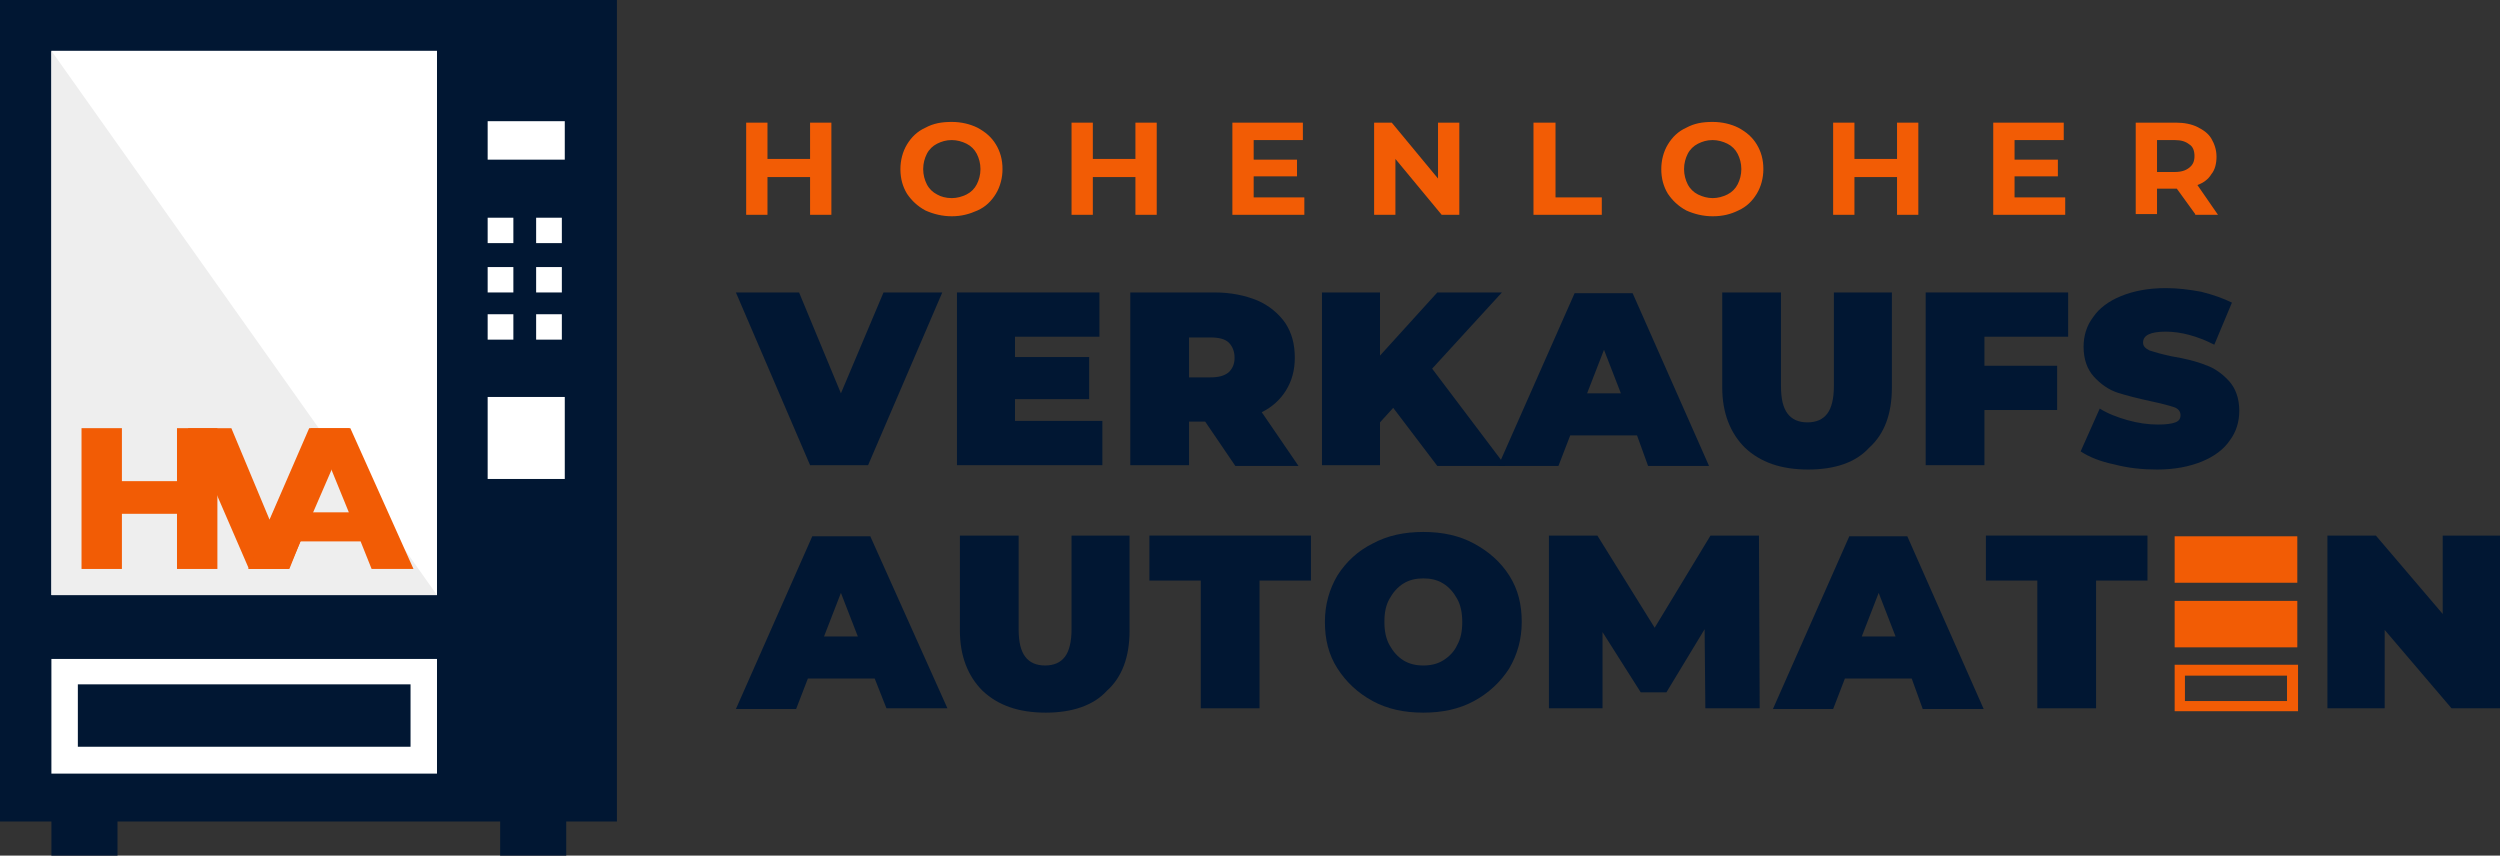 <svg xmlns="http://www.w3.org/2000/svg" width="187" height="64" viewBox="0 0 187 64" fill="none"><rect x="0" y="0" width="187" height="64" fill="#333333" stroke="none"/><g clip-path="url(#clip0_6_5449)"><path d="M70.482 21.876L64.934 34.795H60.594L55.045 21.876H59.77L62.901 29.421L66.087 21.876H70.482Z" fill="#011733"></path><path d="M82.458 31.484V34.795H71.581V21.876H82.238V25.187H75.921V26.707H81.469V29.856H75.921V31.484H82.458Z" fill="#011733"></path><path d="M90.149 31.538H88.94V34.795H84.546V21.876H90.863C92.072 21.876 93.115 22.093 94.049 22.473C94.928 22.853 95.642 23.45 96.137 24.156C96.631 24.916 96.851 25.73 96.851 26.762C96.851 27.684 96.631 28.498 96.192 29.204C95.752 29.91 95.148 30.453 94.379 30.833L97.126 34.85H92.401L90.149 31.538ZM92.346 26.762C92.346 26.273 92.182 25.893 91.907 25.622C91.632 25.35 91.138 25.241 90.534 25.241H88.94V28.227H90.534C91.138 28.227 91.577 28.119 91.907 27.847C92.182 27.576 92.346 27.25 92.346 26.762Z" fill="#011733"></path><path d="M104.212 30.507L103.224 31.593V34.795H98.884V21.876H103.224V26.599L107.509 21.876H112.343L107.124 27.576L112.618 34.85H107.509L104.212 30.507Z" fill="#011733"></path><path d="M122.451 32.57H117.452L116.573 34.85H112.068L117.781 21.931H122.121L127.835 34.85H123.275L122.451 32.57ZM121.242 29.422L119.979 26.165L118.715 29.422H121.242Z" fill="#011733"></path><path d="M135.251 35.121C133.218 35.121 131.68 34.578 130.526 33.493C129.428 32.407 128.823 30.887 128.823 28.987V21.876H133.218V28.878C133.218 29.856 133.383 30.507 133.713 30.941C134.042 31.376 134.537 31.593 135.196 31.593C135.855 31.593 136.35 31.376 136.679 30.941C137.009 30.507 137.174 29.801 137.174 28.878V21.876H141.513V28.987C141.513 30.941 140.964 32.461 139.81 33.493C138.822 34.578 137.283 35.121 135.251 35.121Z" fill="#011733"></path><path d="M148.435 25.133V27.359H153.874V30.67H148.435V34.795H144.041V21.876H154.698V25.187H148.435V25.133Z" fill="#011733"></path><path d="M161.345 35.121C160.246 35.121 159.203 35.013 158.159 34.741C157.115 34.524 156.291 34.198 155.632 33.764L157.06 30.561C157.665 30.941 158.379 31.213 159.148 31.43C159.917 31.647 160.686 31.756 161.4 31.756C162.004 31.756 162.444 31.701 162.719 31.593C162.993 31.484 163.103 31.321 163.103 31.05C163.103 30.779 162.938 30.561 162.609 30.453C162.279 30.344 161.675 30.181 160.906 30.018C159.917 29.801 159.038 29.584 158.379 29.367C157.719 29.15 157.115 28.716 156.621 28.173C156.126 27.63 155.852 26.87 155.852 25.947C155.852 25.133 156.071 24.373 156.566 23.722C157.005 23.07 157.719 22.527 158.653 22.147C159.587 21.767 160.686 21.55 162.004 21.55C162.883 21.55 163.762 21.659 164.641 21.822C165.52 22.039 166.289 22.31 166.949 22.636L165.63 25.784C164.367 25.133 163.103 24.807 162.004 24.807C160.851 24.807 160.301 25.079 160.301 25.622C160.301 25.893 160.466 26.056 160.796 26.219C161.125 26.327 161.675 26.49 162.444 26.653C163.433 26.816 164.312 27.033 164.971 27.304C165.63 27.521 166.234 27.956 166.729 28.499C167.223 29.041 167.498 29.801 167.498 30.724C167.498 31.538 167.278 32.298 166.784 32.95C166.344 33.601 165.63 34.144 164.696 34.524C163.762 34.904 162.664 35.121 161.345 35.121Z" fill="#011733"></path><path d="M65.428 50.755H60.429L59.55 53.035H55.045L60.758 40.115H65.098L70.867 52.98H66.307L65.428 50.755ZM64.165 47.606L62.901 44.349L61.638 47.606H64.165Z" fill="#011733"></path><path d="M78.228 53.306C76.195 53.306 74.657 52.763 73.504 51.678C72.405 50.592 71.8 49.072 71.8 47.172V40.061H76.195V47.064C76.195 48.041 76.36 48.692 76.69 49.126C77.019 49.561 77.514 49.778 78.173 49.778C78.832 49.778 79.327 49.561 79.656 49.126C79.986 48.692 80.151 47.986 80.151 47.064V40.061H84.491V47.172C84.491 49.126 83.941 50.646 82.788 51.678C81.799 52.763 80.206 53.306 78.228 53.306Z" fill="#011733"></path><path d="M89.819 43.427H85.974V40.061H98.06V43.427H94.214V52.98H89.819V43.427Z" fill="#011733"></path><path d="M106.465 53.306C105.036 53.306 103.773 53.035 102.674 52.438C101.575 51.84 100.697 51.026 100.037 49.995C99.378 48.963 99.103 47.824 99.103 46.521C99.103 45.218 99.433 44.078 100.037 43.047C100.697 42.015 101.575 41.201 102.674 40.658C103.773 40.061 105.036 39.79 106.465 39.79C107.893 39.79 109.157 40.061 110.255 40.658C111.354 41.255 112.233 42.015 112.892 43.047C113.551 44.078 113.826 45.218 113.826 46.521C113.826 47.824 113.496 48.963 112.892 49.995C112.233 51.026 111.354 51.84 110.255 52.438C109.157 53.035 107.893 53.306 106.465 53.306ZM106.465 49.778C107.014 49.778 107.509 49.669 107.948 49.398C108.387 49.126 108.772 48.746 108.992 48.258C109.266 47.769 109.376 47.226 109.376 46.521C109.376 45.869 109.266 45.272 108.992 44.784C108.717 44.295 108.387 43.915 107.948 43.644C107.509 43.372 107.014 43.264 106.465 43.264C105.915 43.264 105.421 43.372 104.981 43.644C104.542 43.915 104.212 44.295 103.938 44.784C103.663 45.272 103.553 45.815 103.553 46.521C103.553 47.172 103.663 47.769 103.938 48.258C104.212 48.746 104.542 49.126 104.981 49.398C105.421 49.669 105.915 49.778 106.465 49.778Z" fill="#011733"></path><path d="M127.56 52.98L127.505 47.064L124.648 51.786H122.726L119.869 47.281V52.98H115.859V40.061H119.484L123.769 46.955L127.944 40.061H131.57L131.625 52.98H127.56Z" fill="#011733"></path><path d="M142.997 50.755H137.998L137.119 53.035H132.614L138.327 40.115H142.667L148.38 53.035H143.821L142.997 50.755ZM141.788 47.606L140.525 44.349L139.261 47.606H141.788Z" fill="#011733"></path><path d="M152.391 43.427H148.545V40.061H160.631V43.427H156.786V52.98H152.391V43.427Z" fill="#011733"></path><path d="M187 40.061V52.98H183.374L178.375 47.118V52.98H174.09V40.061H177.716L182.715 45.924V40.061H187Z" fill="#011733"></path><path d="M162.664 40.115H171.838V43.589H162.664V40.115Z" fill="#F25C05"></path><path d="M162.664 49.778V53.198H171.893V49.724H162.664V49.778ZM171.069 52.438H163.433V50.538H171.069V52.438Z" fill="#F25C05"></path><path d="M162.664 44.947H171.838V48.421H162.664V44.947Z" fill="#F25C05"></path><path d="M0 0H46.146V61.449H0V0Z" fill="#011733"></path><path d="M3.845 49.289V57.866H32.687V49.289H3.845ZM30.709 55.857H5.823V51.189H30.709V55.857Z" fill="white"></path><path d="M36.477 25.405V23.505H38.4V25.405H36.477Z" fill="white"></path><path d="M36.477 21.876V19.976H38.4V21.876H36.477Z" fill="white"></path><path d="M36.477 18.185V16.285H38.4V18.185H36.477Z" fill="white"></path><path d="M40.103 25.405V23.505H42.026V25.405H40.103Z" fill="white"></path><path d="M40.103 21.876V19.976H42.026V21.876H40.103Z" fill="white"></path><path d="M40.103 18.185V16.285H42.026V18.185H40.103Z" fill="white"></path><path d="M3.845 3.8H32.687V44.512H3.845V3.8Z" fill="white"></path><path d="M37.411 59.115H42.355V64H37.411V59.115Z" fill="#011733"></path><path d="M3.845 59.115H8.79V64H3.845V59.115Z" fill="#011733"></path><path d="M36.477 9.065H42.245V11.942H36.477V9.065Z" fill="white"></path><path d="M36.477 29.693H42.245V35.827H36.477V29.693Z" fill="white"></path><path d="M32.687 44.512H3.845V3.8L32.687 44.512Z" fill="#EEEEEE"></path><path d="M62.187 9.174V16.068H60.594V13.245H57.407V16.068H55.814V9.174H57.407V11.888H60.594V9.174H62.187Z" fill="#F25C05"></path><path d="M71.196 16.177C70.482 16.177 69.823 16.014 69.219 15.742C68.614 15.416 68.175 14.982 67.845 14.494C67.516 13.951 67.351 13.354 67.351 12.648C67.351 11.997 67.516 11.345 67.845 10.802C68.175 10.26 68.614 9.825 69.219 9.554C69.823 9.228 70.427 9.12 71.196 9.12C71.91 9.12 72.57 9.282 73.119 9.554C73.723 9.88 74.163 10.26 74.492 10.802C74.822 11.345 74.987 11.942 74.987 12.648C74.987 13.299 74.822 13.951 74.492 14.494C74.163 15.037 73.723 15.471 73.119 15.742C72.515 16.014 71.91 16.177 71.196 16.177ZM71.196 14.819C71.581 14.819 71.965 14.711 72.295 14.548C72.625 14.385 72.899 14.114 73.064 13.788C73.229 13.462 73.339 13.082 73.339 12.648C73.339 12.214 73.229 11.834 73.064 11.508C72.899 11.182 72.625 10.911 72.295 10.748C71.965 10.585 71.581 10.477 71.196 10.477C70.757 10.477 70.427 10.585 70.097 10.748C69.768 10.911 69.493 11.182 69.328 11.508C69.164 11.834 69.054 12.214 69.054 12.648C69.054 13.082 69.164 13.462 69.328 13.788C69.493 14.114 69.768 14.385 70.097 14.548C70.372 14.711 70.757 14.819 71.196 14.819Z" fill="#F25C05"></path><path d="M86.523 9.174V16.068H84.93V13.245H81.744V16.068H80.151V9.174H81.744V11.888H84.93V9.174H86.523Z" fill="#F25C05"></path><path d="M97.565 14.765V16.068H92.182V9.174H97.455V10.477H93.775V11.942H97.016V13.191H93.775V14.765H97.565Z" fill="#F25C05"></path><path d="M109.157 9.174V16.068H107.838L104.377 11.888V16.068H102.784V9.174H104.103L107.563 13.354V9.174H109.157Z" fill="#F25C05"></path><path d="M114.76 9.174H116.353V14.765H119.814V16.068H114.705V9.174H114.76Z" fill="#F25C05"></path><path d="M128.109 16.177C127.395 16.177 126.736 16.014 126.132 15.742C125.527 15.416 125.088 14.982 124.758 14.494C124.429 13.951 124.264 13.354 124.264 12.648C124.264 11.997 124.429 11.345 124.758 10.802C125.088 10.26 125.527 9.825 126.132 9.554C126.736 9.228 127.34 9.12 128.109 9.12C128.823 9.12 129.483 9.282 130.032 9.554C130.636 9.88 131.076 10.26 131.405 10.802C131.735 11.345 131.9 11.942 131.9 12.648C131.9 13.299 131.735 13.951 131.405 14.494C131.076 15.037 130.636 15.471 130.032 15.742C129.483 16.014 128.878 16.177 128.109 16.177ZM128.109 14.819C128.494 14.819 128.878 14.711 129.208 14.548C129.538 14.385 129.812 14.114 129.977 13.788C130.142 13.462 130.252 13.082 130.252 12.648C130.252 12.214 130.142 11.834 129.977 11.508C129.812 11.182 129.538 10.911 129.208 10.748C128.878 10.585 128.494 10.477 128.109 10.477C127.67 10.477 127.34 10.585 127.011 10.748C126.681 10.911 126.406 11.182 126.241 11.508C126.077 11.834 125.967 12.214 125.967 12.648C125.967 13.082 126.077 13.462 126.241 13.788C126.406 14.114 126.681 14.385 127.011 14.548C127.34 14.711 127.725 14.819 128.109 14.819Z" fill="#F25C05"></path><path d="M143.491 9.174V16.068H141.898V13.245H138.712V16.068H137.119V9.174H138.712V11.888H141.898V9.174H143.491Z" fill="#F25C05"></path><path d="M154.478 14.765V16.068H149.095V9.174H154.368V10.477H150.688V11.942H153.929V13.191H150.688V14.765H154.478Z" fill="#F25C05"></path><path d="M164.202 16.014L162.828 14.114H161.345V16.014H159.752V9.174H162.774C163.378 9.174 163.927 9.282 164.367 9.5C164.806 9.717 165.191 9.988 165.41 10.368C165.63 10.748 165.795 11.182 165.795 11.725C165.795 12.214 165.685 12.702 165.41 13.028C165.191 13.408 164.806 13.679 164.367 13.842L165.905 16.068H164.202V16.014ZM164.147 11.671C164.147 11.291 164.037 10.965 163.762 10.802C163.488 10.585 163.158 10.477 162.664 10.477H161.345V12.865H162.664C163.158 12.865 163.488 12.757 163.762 12.539C164.037 12.322 164.147 12.051 164.147 11.671Z" fill="#F25C05"></path><path d="M16.261 32.027V42.558H13.239V38.433H9.119V42.558H6.098V32.027H9.119V35.99H13.239V32.027H16.261Z" fill="#F25C05"></path><path d="M26.149 32.027L21.59 42.558H18.623L14.063 32.027H17.305L20.161 38.867L23.128 32.027H26.149Z" fill="#F25C05"></path><path d="M26.973 40.495H22.469L21.645 42.558H18.568L23.238 32.027H26.204L30.929 42.558H27.797L26.973 40.495ZM26.094 38.324L24.721 34.959L23.348 38.324H26.094Z" fill="#F25C05"></path></g><defs><clipPath id="clip0_6_5449"><rect width="187" height="64" fill="white"></rect></clipPath></defs></svg>